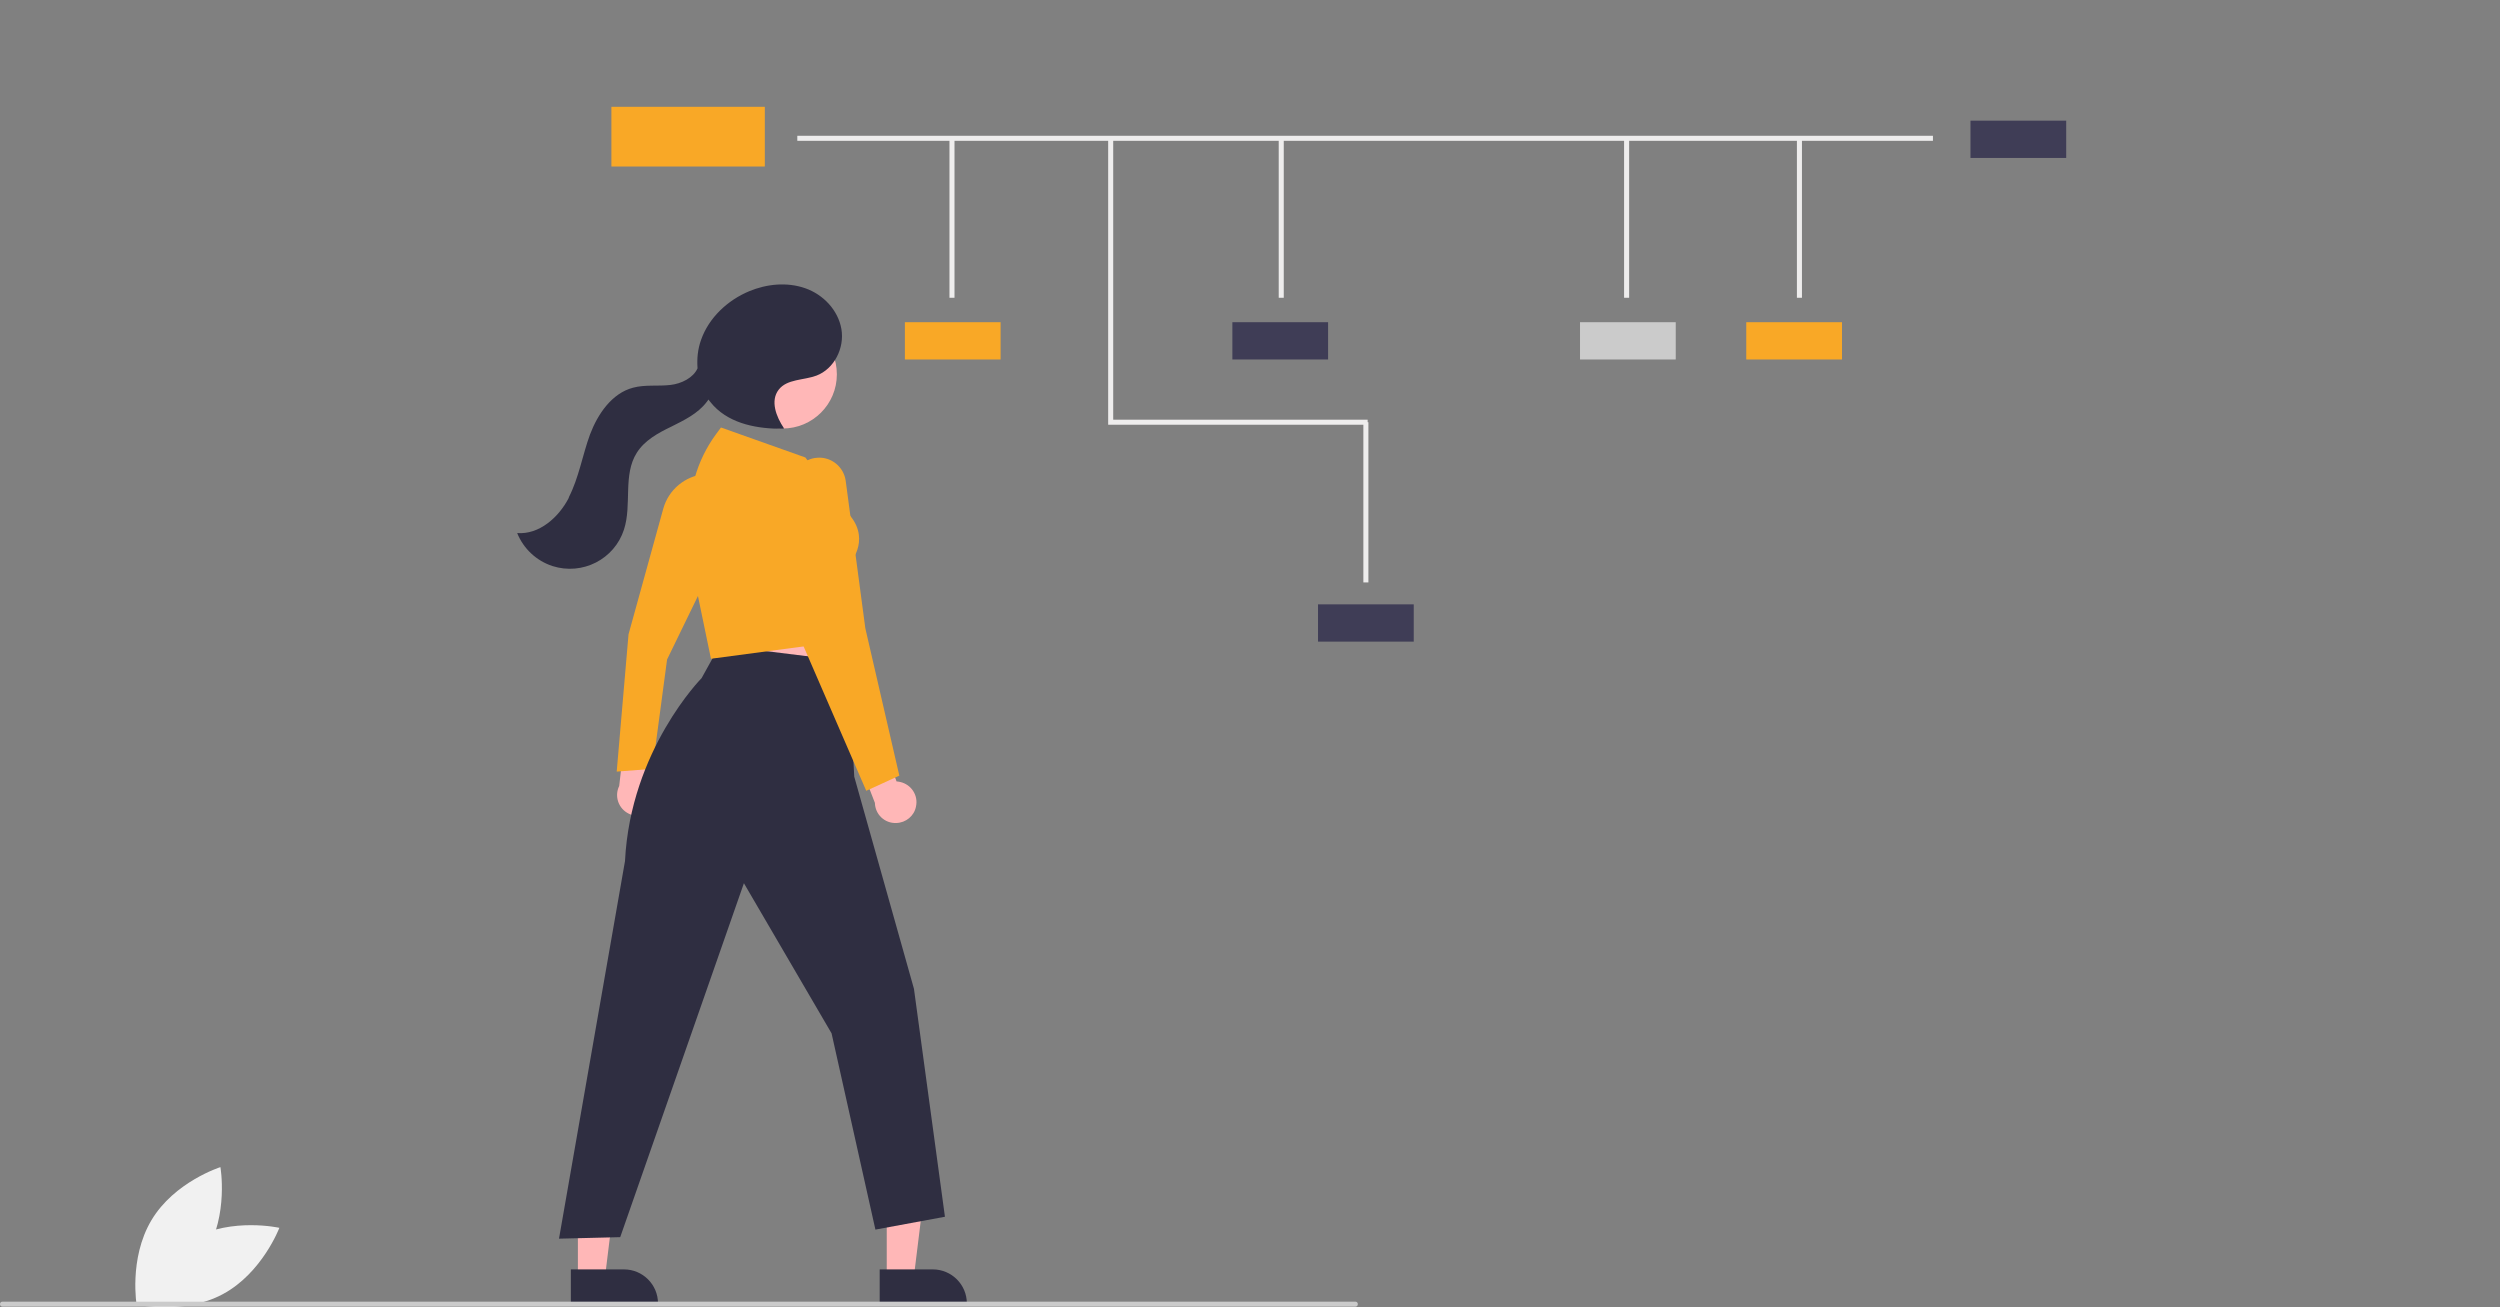 <?xml version="1.0" encoding="UTF-8"?> <svg xmlns="http://www.w3.org/2000/svg" id="Layer_1" version="1.1" viewBox="0 0 992.4 519"><rect x="0" y="0" width="992.4" height="519" fill="#808080" stroke="none"/><defs><style> .st0 { fill: #2f2e41; } .st1 { fill: #eeeded; } .st2 { fill: #3f3d56; } .st3 { fill: #f9a826; } .st4 { fill: #f1f1f1; } .st5 { fill: #cbcbcb; } .st6 { fill: #ffb7b7; } </style></defs><path class="st4" d="M76.6,491.6c-15.6,8.4-22.4,26.3-22.4,26.3,0,0,18.7,4.2,34.3-4.2s22.4-26.3,22.4-26.3c0,0-18.7-4.2-34.3,4.2Z"></path><path class="st4" d="M81.7,497.4c-9.2,15.2-27.4,21.1-27.4,21.1,0,0-3.3-18.8,5.8-34.1s27.4-21.1,27.4-21.1c0,0,3.3,18.8-5.8,34.1Z"></path><g><rect class="st1" x="316.5" y="53.9" width="450.8" height="2"></rect><rect class="st1" x="376.9" y="54.6" width="2" height="63.6"></rect><polygon class="st1" points="542.9 168.6 439.9 168.6 439.9 54.6 441.9 54.6 441.9 166.6 542.9 166.6 542.9 168.6"></polygon><rect class="st1" x="507.6" y="54.6" width="2" height="63.6"></rect><rect class="st1" x="541.2" y="167.6" width="2" height="63.6"></rect><rect class="st1" x="644.7" y="54.6" width="2" height="63.6"></rect><rect class="st1" x="713.3" y="54.6" width="2" height="63.6"></rect><rect class="st3" x="359.2" y="127.9" width="38" height="14.8"></rect><rect class="st2" x="489.2" y="127.9" width="38" height="14.8"></rect><rect class="st5" x="627.2" y="127.9" width="38" height="14.8"></rect><rect class="st3" x="693.2" y="127.9" width="38" height="14.8"></rect><rect class="st2" x="782.2" y="47.9" width="38" height="14.8"></rect><rect class="st2" x="523.2" y="239.9" width="38" height="14.8"></rect><rect class="st3" x="242.7" y="42.4" width="60.9" height="23.7"></rect><polygon class="st6" points="282.5 241.2 286.5 277 337.3 277.9 331.1 235 282.5 241.2"></polygon><path class="st6" d="M259.6,320.9c2.9-3.5,2.4-8.7-1-11.6-.4-.3-.8-.6-1.2-.8l2.4-18.6-11-4.2-3,26.3c-2,4.1-.3,9,3.8,11,3.4,1.7,7.6.8,10-2.2Z"></path><polygon class="st6" points="352 507.4 362.7 507.4 367.8 466 352 466 352 507.4"></polygon><path class="st0" d="M349.2,503.9h21.1s0,0,0,0c7.4,0,13.5,6,13.5,13.5v.4h-34.6s0-13.9,0-13.9Z"></path><polygon class="st6" points="229.4 507.4 240.1 507.4 245.2 466 229.4 466 229.4 507.4"></polygon><path class="st0" d="M226.6,503.9h21.1s0,0,0,0c7.4,0,13.5,6,13.5,13.5v.4h-34.6s0-13.9,0-13.9Z"></path><path class="st3" d="M244.8,306.4l4.7-54.6,13.8-49.9c2.1-7.5,8.6-12.9,16.3-13.7h.4s2.4,37.4,2.4,37.4l-17.6,36.2-5.8,43.4-14.2,1.1Z"></path><path class="st0" d="M285.7,256.2l-7.2,13s-28.2,28.5-30.4,72.6l-26.2,149.9,24.3-.6,49.1-140.5,34.8,59.6,17.4,77.9,27.6-5.1-12.3-90.5-23.7-84.2-2.4-45.8-51-6.3Z"></path><circle class="st6" cx="310.7" cy="148.6" r="21.5"></circle><path class="st0" d="M225.8,197.4c4-7.8,5.4-16.7,8.4-24.9,3.1-8.2,8.7-16.4,17.1-18.6,4.8-1.3,9.9-.5,14.9-1.1,4.3-.5,9-2.8,10.7-6.6-.3-3.8.1-7.7,1.4-11.3,3.1-8.8,10.5-15.7,19.1-19.3,7-2.9,15-3.7,22.2-1.2s13.1,8.7,14.4,16.2c1.3,7.5-2.8,15.8-9.9,18.5-5.1,1.9-11.7,1.3-15,5.6-3.4,4.4-1,10.7,2.1,15.3l-.2.2c-10,.1-20.8-1.8-27.7-9.1-.7-.8-1.4-1.6-2.1-2.5-.2.3-.4.7-.7,1-3.5,4.6-8.9,7.2-14.1,9.8-5.2,2.5-10.5,5.4-13.6,10.3-5.6,8.8-1.9,20.6-5.1,30.5-3.8,11.8-16.5,18.3-28.4,14.5-6.4-2.1-11.5-6.9-14-13.1,8.7.7,16.5-6.2,20.5-14Z"></path><path class="st6" d="M363.6,320.2c1-4.4-1.8-8.8-6.3-9.8-.5-.1-1-.2-1.4-.2l-6.5-17.6-11.7,1.4,9.6,24.7c.1,4.6,3.9,8.2,8.5,8,3.8-.1,7.1-2.8,7.8-6.5h0Z"></path><path class="st3" d="M282.2,261.4l-6.2-29.9-2-22.8c-1.1-12.9,2.5-25.8,10.2-36.3l2-2.7,33.5,11.9,16.3,21.5c10,10,2.2,19.6,1.1,20.9l-.3,30.3h-.4c0,0-54.2,7.2-54.2,7.2Z"></path><path class="st3" d="M343.9,314l-24.9-57.4-3.6-52.6-.7-11.1c-.4-5.8,4-10.9,9.8-11.2,5.5-.4,10.4,3.6,11.2,9.1l7.8,58.6,13.5,58.5-13.1,6Z"></path><path class="st5" d="M538,518.7H1C.4,518.7,0,518.3,0,517.7s.4-1,1-1h537c.6,0,1,.4,1,1s-.4,1-1,1Z"></path></g></svg> 